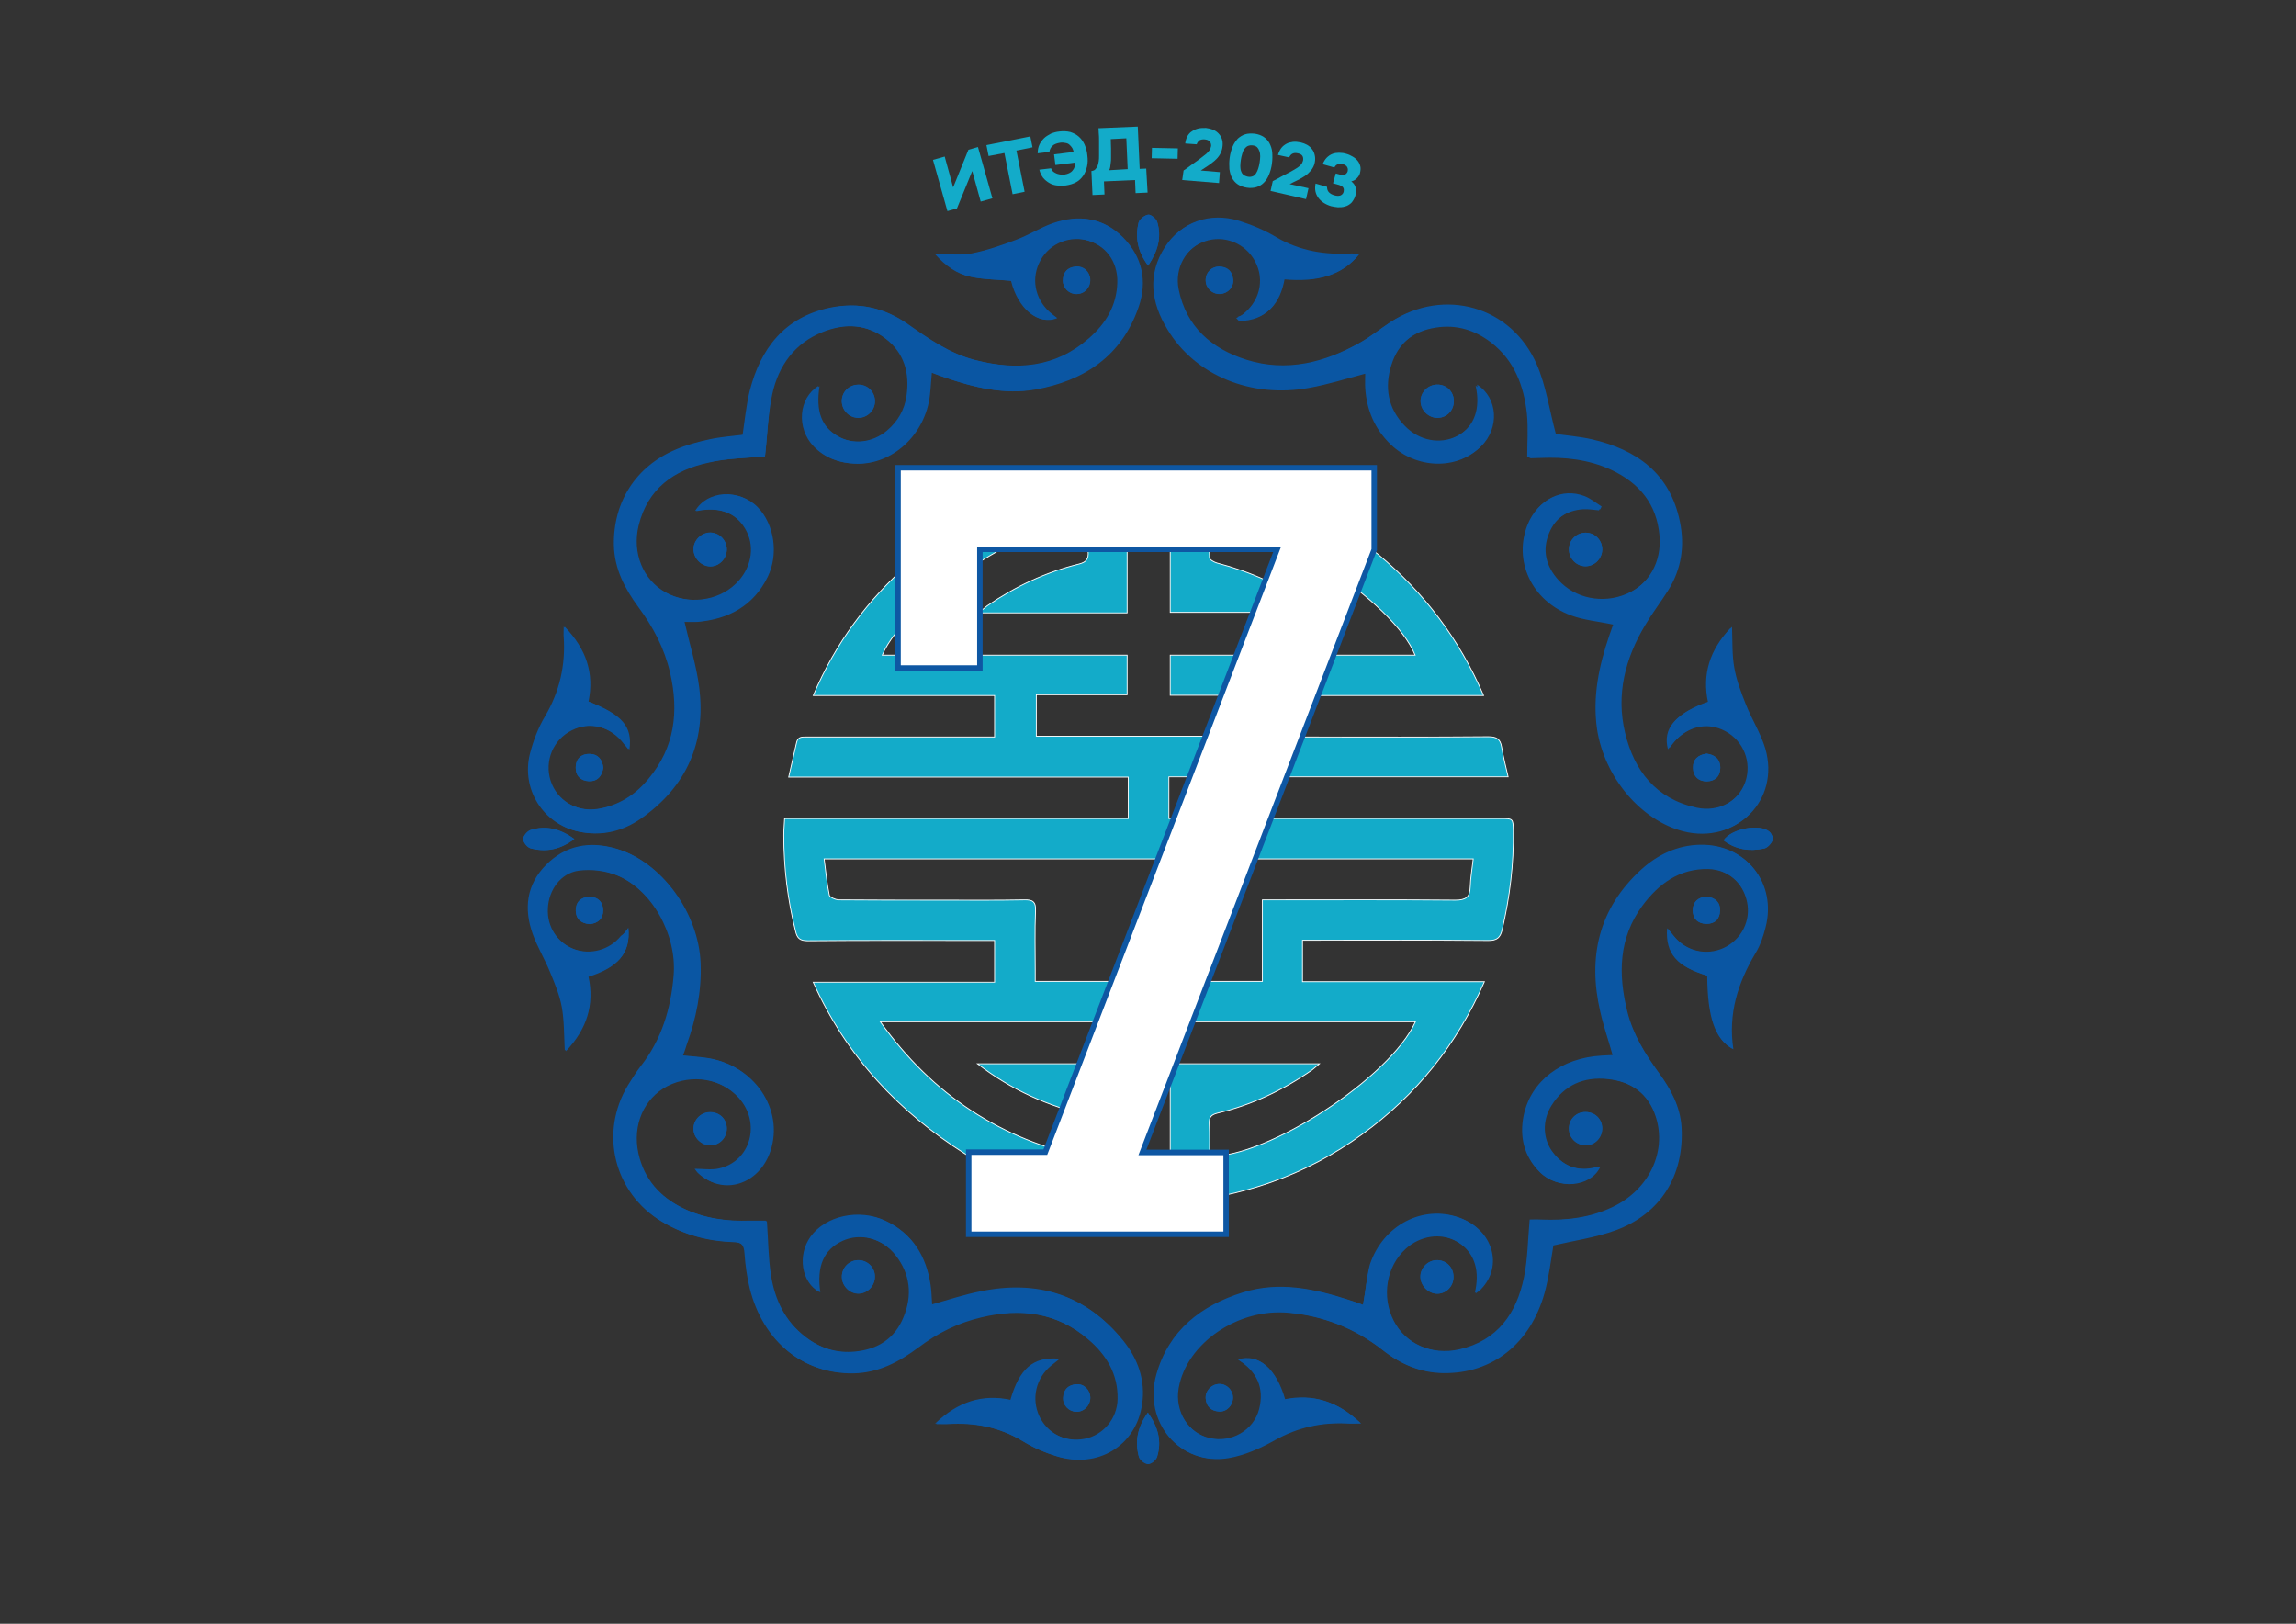 <?xml version="1.0" encoding="UTF-8"?> <!-- Generator: Adobe Illustrator 24.0.2, SVG Export Plug-In . SVG Version: 6.00 Build 0) --> <svg xmlns="http://www.w3.org/2000/svg" xmlns:xlink="http://www.w3.org/1999/xlink" id="Слой_1" x="0px" y="0px" viewBox="0 0 841.9 595.3" style="enable-background:new 0 0 841.9 595.3;" xml:space="preserve"><rect x="0" y="0" width="841.9" height="595.3" fill="#333333" stroke="none"/> <style type="text/css"> .st0{fill:#13ABC9;stroke:#FFFFFF;stroke-width:0.307;} .st1{fill:#0A56A3;} .st2{fill:#FFFFFF;stroke:#0E57A3;stroke-width:2;} .st3{fill:#13ABC9;} </style> <g> <path class="st0" d="M544,255c-22.7,0-44.5,0-66.6,0c0,5,0,9.8,0,15.2c1.2,0,2.6,0,3.9,0c21.5,0,42.9,0.1,64.4-0.1 c2.9,0,4.4,0.7,4.9,3.7c0.6,3.6,1.5,7.1,2.4,11c-41.7,0-82.9,0-124.4,0c0,5.2,0,10,0,15.3c1.6,0,3.1,0,4.5,0c39.1,0,78.1,0,117.2,0 c4.5,0,4.5,0,4.6,4.4c0.2,12.3-1.3,24.5-4.1,36.4c-0.7,2.9-1.9,3.9-5,3.9c-21.3-0.2-42.7-0.1-64-0.1c-1.3,0-2.7,0-4.2,0 c0,5.2,0,10,0,15.2c22.1,0,44.1,0,66.7,0c-10.1,23.1-25,41.6-44.9,56c-20.9,15.2-44.4,23.2-70.3,25.1c0-17.2,0-33.9,0-51 c18,0,36,0,54.7,0c-1.1,0.9-1.8,1.6-2.6,2.2c-10.6,7.4-22.1,12.9-34.8,15.9c-2.4,0.6-3.1,1.6-3,3.9c0.2,4,0.1,7.9,0.1,11.9 c21.2,0.6,66.4-28.9,75.5-49.3c-29.9,0-59.7,0-89.8,0c0-5,0-9.7,0-14.8c11.2,0,22.2,0,33.7,0c0-10.1,0-19.8,0-29.9 c1.7,0,3.1,0,4.4,0c22.1,0,44.3-0.1,66.4,0.1c3.8,0,5.3-1.1,5.4-4.8c0.1-3.4,0.7-6.7,1.1-10.3c-79.4,0-158.5,0-238,0 c0.6,4.6,1,9,1.9,13.3c0.2,0.8,2.2,1.6,3.3,1.7c12.6,0.1,25.2,0.1,37.8,0.1c10.1,0,20.2,0.1,30.3-0.1c3.2-0.1,4.4,0.7,4.2,4.1 c-0.3,7.3-0.1,14.5-0.1,21.8c0,1.2,0,2.4,0,4c11.3,0,22.3,0,33.6,0c0,5,0,9.7,0,14.8c-29.9,0-59.7,0-90.4,0 c19.2,26.9,44.2,43.2,76.2,50c0-2.9,0-5.4,0-8c0-2.5,0-5,0-7.6c-14.7-3.5-28-9.3-40.6-19c18.8,0,36.7,0,54.8,0 c0,16.9,0,33.7,0,51.1c-21.2-1.5-41.3-6.7-59.2-18c-24.3-15.4-43.6-35.7-55.8-63c22.5,0,44.4,0,66.5,0c0-5.3,0-10.1,0-15.3 c-1.5,0-2.8,0-4.1,0c-21.5,0-42.9-0.1-64.4,0.1c-2.9,0-3.9-0.9-4.5-3.6c-2.9-11.5-4.3-23.2-4.3-35.1c0-1.9,0.2-3.8,0.3-6.1 c42.1,0,83.9,0,126,0c0-5.2,0-10,0-15.2c-41.5,0-82.7,0-124.5,0c1-4.5,2-8.6,2.9-12.7c0.5-2.2,2.1-2,3.7-2c17.6,0,35.2,0,52.8,0 c5.3,0,10.6,0,16.1,0c0-5.2,0-10,0-15.2c-22,0-43.8,0-66.5,0c8.2-19.3,20-35.1,35.1-48.4c25.6-22.5,57.9-32.2,80-32.4 c0,16.7,0,33.5,0,50.5c-18,0-35.9,0-54.6,0c1.5-1.1,2.4-1.9,3.3-2.6c10.3-7.1,21.4-12.3,33.6-15.3c2.8-0.7,3.6-1.9,3.4-4.6 c-0.2-3.7-0.1-7.5-0.1-11.2c-19.3-1.9-67.2,29.3-75.4,49.2c29.9,0,59.7,0,89.8,0c0,5,0,9.5,0,14.5c-11,0-22,0-33.3,0 c0,5.2,0,10.1,0,15.2c27.5,0,54.9,0,82.6,0c0-5,0-9.8,0-15c-11.1,0-22.2,0-33.5,0c0-5,0-9.6,0-14.7c29.9,0,59.7,0,89.8,0 c-7.9-19.7-53.2-49.3-75.5-49.5c0,4.6-0.1,9.2,0.1,13.8c0,0.7,1.7,1.6,2.7,1.9c12.3,3.2,23.8,8.3,34.2,15.6 c0.9,0.6,1.8,1.3,3.4,2.5c-18.7,0-36.6,0-54.7,0c0-16.8,0-33.6,0-50.8c28.7,1.9,54.1,11.7,76.3,29.6 C522.2,217.3,535.1,234.3,544,255z"></path> <g> <path class="st1" d="M499.8,478.4c-1.7-0.6-3.5-1.3-5.4-1.9c-12.6-4.1-25.5-6.8-38.6-2.7c-15.4,4.8-27.2,13.9-31.8,30.1 c-4.9,17.5,8.7,33.5,26.1,30.5c5.9-1,11.8-3.6,17.1-6.6c8.4-4.7,17.1-6.5,26.6-6.1c1.4,0.1,2.7,0,5,0c-8.4-8-17.4-10.8-27.8-8.7 c-3.3-11.5-9.6-16.9-17.1-14.6c6.9,4.3,9.8,10.3,7.8,18.2c-2,7.8-10.2,12.5-18.2,10.6c-8-1.8-13-9.9-11.6-18.5 c2.8-16.5,21.8-29.4,40.4-27.6c12.9,1.3,24.3,5.7,34.5,13.7c6.4,5.1,13.7,8.2,22.1,8.4c17.9,0.3,32-10.7,37.2-29.5 c1.6-5.9,2.2-12,3.2-17.3c7.8-1.8,15.5-2.8,22.7-5.5c16.7-6.1,25.3-20.1,24.3-37.9c-0.4-7.5-3.9-13.8-8.2-19.7 c-5-7-9.5-14.1-11.7-22.7c-3.4-13.7-3.3-26.8,5.5-38.7c6-8.1,13.5-13.7,24.2-13.5c7.3,0.1,13,5.1,14.5,12.2 c1.5,7-2.1,13.9-8.5,16.9c-6.5,3-13.9,1.2-18.5-4.4c-0.7-0.8-1.3-1.7-2.3-2.8c-0.7,9.3,3.6,14.1,14.7,17.3 c0.1,15.2,2.8,23.4,9.3,26.9c-2-13,1.6-24.5,8.2-35.4c1.7-2.8,2.8-6.1,3.6-9.3c4.2-16.2-7-30.5-23.8-30.1 c-8.3,0.2-15.4,3.6-21.4,9c-15.7,14.3-19.8,32.1-15.1,52.3c1.2,5.3,3,10.4,4.5,15.8c-1.5,0.1-2.7,0.1-3.9,0.2 c-14.8,0.8-26,9.2-28.7,21.9c-1.6,7.8,0.1,15,5.8,20.7c6.5,6.6,18.3,5.5,21.9-1.8c-0.4,0-0.8,0-1.2,0.1c-6.5,1.7-11.9-0.2-16-5.5 c-3.8-4.9-4.1-11.8-0.6-17.3c4.7-7.6,11.9-10.6,20.5-9.7c8.9,0.9,15.3,5.4,18.1,14.2c4,12.8-2.6,26.5-15.7,32.8 c-8.4,4.1-17.4,5.1-26.6,4.7c-1.5-0.1-3.1,0-4,0c-0.7,7.5-0.7,14.5-2.1,21.2c-2.7,13.2-9.7,23.2-23.7,26.4 c-10.2,2.3-19.9-2.1-24.3-10.6c-4.6-8.9-2.8-20.1,4.4-26.5c5.3-4.8,12.8-5.9,18.6-2.7c5.8,3.2,8.5,9,7.5,16.3 c-0.1,0.7-0.2,1.4-0.5,2.8c1-0.8,1.6-1.1,2-1.6c8.2-8.5,4.2-21.7-7.7-26c-13.3-4.8-27.9,2.6-32.8,17.2 C501.1,468.2,500.8,473.1,499.8,478.4z M280.5,167.3c0.9-7.6,1.1-15.4,2.7-22.9c2.3-10.4,8.2-18.6,18.5-22.7 c8.3-3.3,16.4-2.9,23.6,2.7c6.7,5.2,8.7,12.6,7.5,20.8c-0.7,5.1-3.2,9.4-7.1,12.7c-5.4,4.6-12.7,5.3-18.3,2.1 c-6.2-3.5-8.3-9.2-6.9-18.4c-7.3,4.4-8.2,15.5-1.7,22.2c4,4.1,9.2,6,14.8,6.2c13.6,0.6,25.8-10.7,27.4-25.3 c0.3-2.6,0.4-5.2,0.7-8.1c1.9,0.7,3.4,1.3,4.9,1.8c10.7,3.7,21.8,6.4,33.1,4.4c17.9-3.2,31.6-12.3,37.8-30.2 c3.3-9.5,1.4-18.4-5.7-25.6c-7.2-7.2-16-8.3-25.3-5.1c-4.6,1.6-8.9,4.3-13.5,6.1c-5.3,2-10.7,3.9-16.3,5 c-4.1,0.8-8.4,0.2-13.5,0.2c4,4.4,8.1,7.2,12.9,8.3c4.8,1,9.9,1,15,1.5c2.5,10.2,9.9,16.5,16.6,13.6c-0.6-0.4-1.1-0.8-1.6-1.2 c-6.1-4.6-8.2-12.2-5.1-18.9c3-6.6,10.2-10.1,17.3-8.5c7.3,1.7,12,7.8,11.8,15.6c-0.2,8.5-4.3,15.1-10.4,20.5 c-12.3,10.8-26.5,11.9-41.8,8c-9.5-2.4-17.2-7.8-25-13.3c-8.6-6-18-8.1-28.2-5.9c-16.6,3.5-25.4,14.9-29.4,30.5 c-1.3,5.3-1.8,10.7-2.6,16.1c-4.2,0.6-8.3,0.9-12.3,1.7c-4.2,0.9-8.3,2-12.2,3.7c-14.7,6.3-23,19.3-22.7,35.1c0.1,8.7,4,16,9,22.7 c5.4,7.3,9.5,15,11.6,24c3.3,14.3,1.6,27.4-7.9,38.9c-5,6-11.2,9.9-18.9,11.1c-7.8,1.2-15.1-3.3-17.4-10.5 c-2.3-7.2,0.9-15,7.7-18.4c6.8-3.5,14.8-1.4,19.6,5.1c0.4,0.6,0.9,1.1,1.6,1.9c1.2-8.4-2.6-12.8-15-17.6 c2.1-10.3-0.7-19.1-8.7-27.4c0,2-0.1,2.9,0,3.8c0.7,10.4-1.4,20.1-6.9,29.2c-2.5,4.2-4.3,9-5.5,13.7c-3.2,13,4.8,25.6,17.6,28.4 c8.3,1.8,16.1-0.1,22.9-4.9c16.6-11.7,23.7-27.9,21.2-47.9c-1-8-3.5-15.8-5.4-24.1c1.4,0,3.1,0.1,4.8,0c11.4-1,20.5-5.9,25.7-16.5 c4.1-8.4,2.4-19.3-3.6-25.5c-6.5-6.7-18.1-6.1-22.6,1.4c0.7-0.1,1.2-0.2,1.7-0.3c8-1.2,14,1.6,17.2,7.9c3.1,6.2,1.4,13.8-4,19.1 c-6.7,6.5-17.6,7.8-26.1,3.1c-8.3-4.6-12.4-14.5-9.9-24.6c3.3-13.4,12.9-20.3,25.7-23C266.5,168,273.7,167.9,280.5,167.3z M230.4,340.2c-1.1,1.5-1.7,2.3-2.3,3.1c-4.2,5.2-11.1,7.1-17.4,4.8c-6.2-2.3-10.2-8.3-9.8-15.1c0.3-6.7,4.7-12.9,11.3-13.8 c4.5-0.6,9.7,0,14,1.7c13.3,5.3,22.5,22,21.2,37c-1,12.1-4.4,23.3-12,33.1c-1.7,2.2-3.2,4.6-4.7,7c-10.6,17.4-5.2,39.5,12.3,50 c8,4.8,16.7,7.1,26,7.4c3.3,0.1,4.2,1.2,4.4,4.4c0.2,4.2,0.8,8.5,1.9,12.7c4.8,19.5,19.4,31.3,37.7,31c9.2-0.2,16.7-4.2,23.8-9.5 c6.9-5.2,14.4-9,23-11c14.6-3.5,27.9-1.8,39.6,8.2c6.7,5.7,11,12.8,10.8,21.9c-0.1,7.1-5.3,13.3-12.1,14.6c-7.1,1.4-14-2.1-17-8.5 c-3-6.5-1.2-14,4.3-18.5c0.9-0.7,1.7-1.4,3-2.4c-9.2-0.7-14.2,3.7-17.5,15.1c-10.4-2.2-19.3,0.6-27.6,8.7c2.2,0,3.3,0.1,4.3,0 c9.8-0.6,19.1,1.1,27.7,6.4c3.7,2.3,7.9,4.1,12.1,5.4c15.1,4.7,29.2-3.8,31.4-19.1c1.3-8.8-1.6-16.8-7.1-23.5 c-13.5-16.6-31.1-21.8-51.7-17.7c-6.1,1.2-12,3.2-18.2,4.9c-0.2-2.6-0.2-5.1-0.6-7.6c-1.6-10.4-6.6-18.6-16.3-23.2 c-9.5-4.5-21.8-1.7-27.3,5.9c-4.9,6.8-3.3,16.8,3.2,20.2c-1.4-9.5,1.2-15.7,8.2-18.9c6.6-3,14.8-0.9,19.8,5.5 c5.4,6.9,6.2,14.7,2.9,22.7c-3.2,7.8-9.4,11.8-17.7,12.6c-7,0.7-13.2-1.3-18.7-5.6c-7.4-5.7-11.2-13.6-12.6-22.6 c-1-6.4-1-13-1.5-19.8c-1.8,0-3.8,0-5.7,0c-8.7,0.2-17.1-0.9-25-4.7c-8.5-4.2-14.3-10.7-16.4-20.1c-2.3-10.4,2-20.2,10.6-24.7 c9-4.6,20-2.8,26.5,4.4c8.4,9.2,4.5,23.5-7.3,26c-2.7,0.6-5.7,0.1-8.8,0.1c0.5,0.6,0.8,1.2,1.3,1.6c8.8,8.2,22,4,26.1-8.3 c5.1-15.3-6-31.6-23.2-34c-2.9-0.4-5.7-0.6-8.9-0.9c0.6-1.6,1-2.8,1.4-4.1c3.5-9.7,5.5-19.6,5.1-29.9c-0.7-18.4-14.3-37-30.6-41.8 c-9.6-2.8-18.4-1.4-25.6,5.9c-7.3,7.3-8.3,16.3-4.9,25.6c1.7,4.8,4.4,9.1,6.3,13.8c1.7,4.2,3.5,8.4,4.3,12.8 c0.9,5,0.7,10.2,1.1,16c7.7-8.1,10.5-17,8.3-27.3C226.6,354.7,231.3,349.4,230.4,340.2z M498.3,93.3c-1.3,0-2.1,0-2.9,0 c-9.8,0.6-19.1-0.8-27.8-5.9c-4.3-2.5-9.1-4.6-13.9-6.1c-10.6-3.2-20.8,0.4-26.5,9.2c-6.6,10.2-5.1,20.5,0.9,30.3 c10.1,16.8,30.7,25.3,51.9,21.4c6.8-1.2,13.4-3.3,20.6-5.2c0,1.8-0.1,3.5,0,5.2c0.5,8.1,3.5,15.1,9.3,20.7 c9.3,9,24.2,9.5,32.7,1.1c6.8-6.7,6.1-17.8-1.5-22.6c0.1,0.6,0.2,1.1,0.3,1.6c1.3,8-1.4,14.1-7.7,17.3c-6.2,3.2-13.8,1.8-19.1-3.8 c-6.1-6.4-7.5-14.1-4.9-22.3c2.6-8.1,8.3-12.8,16.8-14.1c7.6-1.2,14.3,0.9,20.3,5.5c8.5,6.6,12,15.9,13.1,26.2 c0.5,5.2,0.1,10.6,0.1,15.6c0.9,0.4,1.1,0.6,1.4,0.6c1.1,0,2.1-0.1,3.2-0.1c9.1-0.4,17.9,0.5,26.3,4.4c10.2,4.8,16.6,12.5,17.6,24 c0.9,9.8-4,18.2-12.5,21.8c-8.7,3.7-19,1.7-25.1-5.1c-4.4-5-5.9-10.8-3.4-17.1c2.3-5.7,6.9-8.8,13-9.2c1.9-0.1,3.8,0.2,5.8,0.4 c0.2-0.3,0.3-0.7,0.5-1c-2.1-1.3-4-2.9-6.2-3.8c-8.3-3.2-16.7,1-20.4,9.9c-5.4,13.2,1.3,28,15.8,33.4c4.8,1.8,10.1,2.2,15.5,3.4 c-0.4,1.1-0.9,2.5-1.4,4c-3.8,11.1-6.2,22.4-4.5,34.3c2.7,17.7,16.1,33.5,31.7,37.5c19.1,4.8,35-11.2,29.5-30 c-1.6-5.6-4.9-10.7-7.1-16.1c-1.8-4.4-3.4-9-4.3-13.7c-0.8-4.6-0.6-9.4-0.8-14.8c-7.7,8.1-10.5,17-8.3,27.3 c-12.1,4.2-16.7,9.6-14.7,17.2c0.4-0.5,0.7-0.9,1-1.3c5.2-6.9,13.2-9.1,20.1-5.3c6.7,3.6,9.7,11.4,7.3,18.5 c-2.5,7.3-10.2,11.7-18.4,9.9c-14.8-3.2-22.8-13.7-26.2-27.4c-3.4-14,0.1-27.3,7.4-39.6c2.6-4.4,5.7-8.4,8.4-12.7 c4.9-7.7,6.1-16.2,4.3-25.1c-3.6-17.8-15.9-26.5-32.5-30.3c-4.6-1.1-9.4-1.4-13-1.9c-2.4-8.9-3.6-17.7-7-25.5 c-9.2-21.4-33.9-28.3-53.5-15.6c-3.8,2.5-7.4,5.4-11.3,7.6c-13,7.3-26.9,10.9-41.6,6.3c-12.7-4-22.1-12-24.9-25.8 c-1.6-7.9,2.8-15.5,10-18c7.1-2.5,14.9,0.6,18.5,7.3c3.7,6.8,1.7,15-5,19.9c-0.6,0.4-1.3,0.6-1.9,0.9c0.3,0.4,0.7,0.7,1,1.1 c9.9-0.1,14.7-6.1,16.3-15.3C483.4,103.6,492.2,100.8,498.3,93.3z M581.6,195.3c-3.4-0.1-6.2,2.6-6.3,5.9 c-0.1,3.4,2.6,6.3,5.9,6.4c3.3,0.1,6.2-2.6,6.3-6C587.6,198.2,585,195.4,581.6,195.3z M260.5,419.9c3.4,0,6-2.8,6-6.2 c0-3.5-2.7-6-6.1-6c-3.4,0-6.1,2.8-6.1,6.1C254.3,417.1,257.2,419.9,260.5,419.9z M314.6,462c-3.4,0.1-6,2.9-5.9,6.3 c0.1,3.3,3,6.1,6.2,6c3.3-0.1,6-3,5.9-6.3C320.8,464.6,318,462,314.6,462z M533.1,146.9c-0.1-3.4-2.7-6-6.2-5.9 c-3.4,0.1-6.1,2.9-6,6.2c0.1,3.3,3,6,6.3,6C530.6,153.1,533.1,150.4,533.1,146.9z M266.5,201.5c0-3.4-2.6-6.2-6-6.2 c-3.3,0-6.2,2.8-6.2,6.1c0,3.3,2.8,6.2,6.1,6.3C263.6,207.7,266.4,204.9,266.5,201.5z M581.3,407.7c-3.4,0-6.1,2.7-6,6.1 c0,3.4,2.8,6.1,6.2,6c3.4,0,6-2.8,6-6.2C587.5,410.2,584.8,407.6,581.3,407.7z M527.2,474.3c3.3-0.1,5.9-3,5.8-6.4 c-0.1-3.4-2.8-6-6.2-5.9c-3.3,0.1-6.1,3-5.9,6.3C521,471.6,524,474.4,527.2,474.3z M308.7,146.5c-0.3,3.4,2.2,6.4,5.5,6.7 c3.3,0.3,6.3-2.2,6.6-5.5c0.3-3.4-2.1-6.3-5.5-6.6C311.9,140.8,309,143.1,308.7,146.5z M210.6,307.6c-5.3-3.8-10.5-5-16-3.3 c-1.2,0.4-2.7,2.2-2.7,3.3c0,1.2,1.5,3,2.7,3.4C200.1,312.4,205.3,311.6,210.6,307.6z M632,308.1c4.5,3.4,9.5,4.1,14.8,3 c1.3-0.3,2.6-1.8,3.2-3c0.4-0.7-0.3-2.4-1.1-3.1C645.4,301.8,634.8,303.8,632,308.1z M420.9,517.9c-3.8,5.4-4.8,10.6-3.3,16.2 c0.3,1.2,2.2,2.7,3.4,2.7c1.2,0,3-1.5,3.3-2.7C426,528.4,424.7,523.3,420.9,517.9z M421,97.4c3.7-5.5,5-10.5,3.3-16.1 c-0.4-1.2-2.3-2.8-3.3-2.6c-1.3,0.2-3.2,1.7-3.5,2.9C416.2,86.9,417,92,421,97.4z M221.2,281.5c-0.3-3.1-2-5.1-5-5.1 c-3.1-0.1-5.1,1.8-5.1,4.9c-0.1,3.1,1.9,5,4.9,5.1C219.1,286.5,220.8,284.5,221.2,281.5z M625.8,276.3c-3.1,0.4-5.1,2.1-5,5.2 c0,3.1,2,5,5.1,4.9c3.1,0,5-1.9,4.9-5.1C630.7,278.2,628.7,276.7,625.8,276.3z M216.3,338.8c3-0.4,4.9-2,4.9-5.1 c-0.1-3.1-2-4.9-5.1-4.9c-3.1,0.1-5,2-4.9,5.1C211.1,336.9,213.1,338.6,216.3,338.8z M399.8,512.5c0-2.8-2.3-5.2-5.1-5 c-2.9,0.2-4.7,1.8-4.9,4.8c-0.2,2.9,2.1,5.2,4.8,5.3C397.4,517.6,399.7,515.3,399.8,512.5z M394.9,107.8c2.9-0.1,5-2.5,4.8-5.3 c-0.1-2.9-2.5-5-5.4-4.7c-3,0.3-4.5,2.1-4.6,5.1C389.8,105.7,392.1,107.9,394.9,107.8z M625.9,328.7c-3.2,0.2-5.1,1.8-5.2,4.9 c-0.1,3,1.7,5,4.9,5.1c3.1,0.1,5-1.7,5.1-4.8C630.9,330.8,628.9,329.2,625.9,328.7z M452.1,512.4c0-2.8-2.4-5.1-5.1-5 c-2.8,0.1-5.1,2.5-4.9,5.3c0.2,3,2,4.6,4.9,4.8C449.8,517.7,452.1,515.3,452.1,512.4z M442.1,102.8c0,2.8,2.4,5.1,5.2,5 c2.9-0.1,5.1-2.5,4.8-5.3c-0.3-2.9-1.9-4.6-5-4.7C444.3,97.6,442,99.9,442.1,102.8z"></path> <path class="st1" d="M499.8,478.4c1-5.3,1.3-10.2,2.8-14.6c5-14.6,19.5-22,32.8-17.2c12,4.3,15.9,17.5,7.7,26 c-0.4,0.5-1,0.8-2,1.6c0.2-1.4,0.4-2.1,0.5-2.8c1-7.3-1.6-13.2-7.5-16.3c-5.8-3.2-13.3-2.1-18.6,2.7c-7.2,6.5-9,17.6-4.4,26.5 c4.4,8.5,14.1,12.9,24.3,10.6c14-3.2,21-13.1,23.7-26.4c1.4-6.7,1.4-13.8,2.1-21.2c0.9,0,2.5,0,4,0c9.2,0.3,18.2-0.7,26.6-4.7 c13.1-6.3,19.7-20,15.7-32.8c-2.8-8.8-9.2-13.3-18.1-14.2c-8.7-0.9-15.8,2.2-20.5,9.7c-3.5,5.6-3.2,12.4,0.6,17.3 c4.1,5.3,9.5,7.1,16,5.5c0.4-0.1,0.8-0.1,1.2-0.1c-3.6,7.3-15.4,8.3-21.9,1.8c-5.7-5.8-7.4-12.9-5.8-20.7 c2.7-12.7,13.9-21.1,28.7-21.9c1.2-0.1,2.4-0.1,3.9-0.2c-1.6-5.4-3.3-10.6-4.5-15.8c-4.7-20.2-0.6-38,15.1-52.3 c6-5.5,13.1-8.8,21.4-9c16.7-0.3,28,13.9,23.8,30.1c-0.8,3.2-1.9,6.5-3.6,9.3c-6.5,10.9-10.2,22.3-8.2,35.4 c-6.5-3.5-9.3-11.7-9.3-26.9c-11.1-3.3-15.4-8.1-14.7-17.3c1,1.2,1.6,2,2.3,2.8c4.5,5.6,11.9,7.4,18.5,4.4c6.5-3,10-9.9,8.5-16.9 c-1.5-7.1-7.2-12-14.5-12.2c-10.6-0.2-18.2,5.4-24.2,13.5c-8.7,11.9-8.9,25-5.5,38.7c2.1,8.5,6.6,15.7,11.7,22.7 c4.3,5.9,7.7,12.2,8.2,19.7c1,17.7-7.6,31.8-24.3,37.9c-7.2,2.6-14.9,3.7-22.7,5.5c-0.9,5.3-1.6,11.4-3.2,17.3 c-5.2,18.8-19.3,29.8-37.2,29.5c-8.4-0.1-15.7-3.3-22.1-8.4c-10.2-8-21.7-12.5-34.5-13.7c-18.5-1.8-37.5,11.1-40.4,27.6 c-1.5,8.6,3.6,16.7,11.6,18.5c8,1.8,16.2-2.8,18.2-10.6c2-7.8-0.9-13.9-7.8-18.2c7.5-2.3,13.8,3.1,17.1,14.6 c10.3-2.2,19.3,0.6,27.8,8.7c-2.3,0-3.7,0.1-5,0c-9.4-0.5-18.2,1.4-26.6,6.1c-5.3,3-11.2,5.6-17.1,6.6 c-17.5,2.9-31-13.1-26.1-30.5c4.5-16.2,16.4-25.3,31.8-30.1c13.1-4.1,26-1.4,38.6,2.7C496.3,477.1,498.1,477.8,499.8,478.4z"></path> <path class="st1" d="M280.5,167.3c-6.8,0.7-14.1,0.7-21,2.2c-12.7,2.7-22.4,9.6-25.7,23c-2.5,10.1,1.6,20,9.9,24.6 c8.4,4.7,19.4,3.4,26.1-3.1c5.5-5.3,7.1-12.9,4-19.1c-3.2-6.4-9.1-9.1-17.2-7.9c-0.5,0.1-1,0.2-1.7,0.3c4.5-7.6,16.1-8.2,22.6-1.4 c6,6.2,7.7,17.1,3.6,25.5c-5.2,10.6-14.2,15.5-25.7,16.5c-1.7,0.2-3.4,0-4.8,0c1.9,8.3,4.4,16.1,5.4,24.1 c2.6,20.1-4.5,36.3-21.2,47.9c-6.8,4.8-14.6,6.7-22.9,4.9c-12.8-2.8-20.8-15.5-17.6-28.4c1.2-4.7,3-9.5,5.5-13.7 c5.4-9.1,7.6-18.8,6.9-29.2c-0.1-0.9,0-1.8,0-3.8c8,8.3,10.8,17.2,8.7,27.4c12.3,4.8,16.1,9.2,15,17.6c-0.7-0.8-1.1-1.4-1.6-1.9 c-4.8-6.5-12.8-8.6-19.6-5.1c-6.7,3.4-10,11.2-7.7,18.4c2.3,7.2,9.6,11.6,17.4,10.5c7.8-1.2,14-5.1,18.9-11.1 c9.6-11.5,11.2-24.6,7.9-38.9c-2.1-9-6.2-16.7-11.6-24c-5-6.8-8.8-14-9-22.7c-0.3-15.8,8-28.9,22.7-35.1c3.9-1.7,8.1-2.8,12.2-3.7 c4-0.9,8.2-1.2,12.3-1.7c0.8-5.3,1.3-10.8,2.6-16.1c4-15.6,12.8-27,29.4-30.5c10.2-2.1,19.6-0.1,28.2,5.9 c7.8,5.5,15.5,10.9,25,13.3c15.3,3.9,29.5,2.8,41.8-8c6.2-5.4,10.2-12,10.4-20.5c0.2-7.8-4.5-13.9-11.8-15.6 c-7.1-1.7-14.2,1.9-17.3,8.5c-3.1,6.7-1.1,14.3,5.1,18.9c0.5,0.4,1.1,0.8,1.6,1.2c-6.7,2.9-14.1-3.4-16.6-13.6 c-5.1-0.5-10.2-0.4-15-1.5c-4.8-1-8.9-3.8-12.9-8.3c5.1,0,9.5,0.6,13.5-0.2c5.6-1.1,11-3,16.3-5c4.6-1.7,8.9-4.5,13.5-6.1 c9.3-3.2,18.1-2.1,25.3,5.1c7.2,7.2,9,16.1,5.7,25.6c-6.2,17.9-19.9,27-37.8,30.2c-11.3,2-22.3-0.7-33.1-4.4 c-1.5-0.5-3-1.1-4.9-1.8c-0.2,2.9-0.4,5.5-0.7,8.1c-1.6,14.6-13.7,25.9-27.4,25.3c-5.7-0.2-10.8-2.1-14.8-6.2 c-6.5-6.7-5.6-17.8,1.7-22.2c-1.4,9.2,0.7,14.9,6.9,18.4c5.6,3.2,12.9,2.5,18.3-2.1c3.9-3.3,6.4-7.6,7.1-12.7 c1.2-8.2-0.8-15.6-7.5-20.8c-7.1-5.6-15.3-6-23.6-2.7c-10.3,4.1-16.2,12.3-18.5,22.7C281.6,151.9,281.4,159.7,280.5,167.3z"></path> <path class="st1" d="M230.4,340.2c0.9,9.2-3.8,14.5-15,17.7c2.2,10.3-0.7,19.3-8.3,27.3c-0.3-5.8-0.2-11-1.1-16 c-0.8-4.4-2.6-8.7-4.3-12.8c-1.9-4.7-4.6-9.1-6.3-13.8c-3.4-9.4-2.4-18.3,4.9-25.6c7.2-7.2,16-8.7,25.6-5.9 c16.4,4.8,30,23.4,30.6,41.8c0.4,10.3-1.7,20.2-5.1,29.9c-0.4,1.2-0.9,2.5-1.4,4.1c3.1,0.3,6,0.5,8.9,0.9 c17.2,2.4,28.3,18.7,23.2,34c-4.1,12.2-17.4,16.4-26.1,8.3c-0.5-0.4-0.8-1-1.3-1.6c3.1,0,6.1,0.5,8.8-0.1 c11.8-2.5,15.7-16.8,7.3-26c-6.6-7.2-17.6-9.1-26.5-4.4c-8.6,4.4-12.9,14.3-10.6,24.7c2.1,9.4,7.9,15.9,16.4,20.1 c7.9,3.9,16.3,5,25,4.7c2,0,3.9,0,5.7,0c0.5,6.8,0.6,13.3,1.5,19.8c1.4,9,5.2,16.8,12.6,22.6c5.5,4.3,11.8,6.3,18.7,5.6 c8.2-0.8,14.5-4.7,17.7-12.6c3.3-8,2.5-15.8-2.9-22.7c-5-6.4-13.2-8.5-19.8-5.5c-6.9,3.2-9.6,9.4-8.2,18.9 c-6.5-3.4-8.1-13.4-3.2-20.2c5.5-7.7,17.8-10.4,27.3-5.9c9.8,4.6,14.8,12.8,16.3,23.2c0.4,2.5,0.4,5,0.6,7.6 c6.2-1.7,12.1-3.7,18.2-4.9c20.6-4.2,38.2,1,51.7,17.7c5.5,6.8,8.4,14.7,7.1,23.5c-2.3,15.3-16.3,23.8-31.4,19.1 c-4.2-1.3-8.3-3.1-12.1-5.4c-8.6-5.2-17.8-6.9-27.7-6.4c-1.1,0.1-2.1,0-4.3,0c8.3-8,17.3-10.9,27.6-8.7 c3.3-11.4,8.3-15.8,17.5-15.1c-1.3,1-2.1,1.7-3,2.4c-5.6,4.5-7.3,12-4.3,18.5c2.9,6.4,9.8,9.9,17,8.5c6.8-1.3,12-7.4,12.1-14.6 c0.2-9.1-4.1-16.2-10.8-21.9c-11.6-10-25-11.6-39.6-8.2c-8.5,2-16,5.9-23,11c-7.1,5.3-14.6,9.4-23.8,9.5 c-18.3,0.3-32.8-11.5-37.7-31c-1-4.1-1.6-8.4-1.9-12.7c-0.2-3.2-1.1-4.3-4.4-4.4c-9.2-0.3-18-2.6-26-7.4 c-17.5-10.5-22.9-32.5-12.3-50c1.5-2.4,3-4.8,4.7-7c7.6-9.7,11-21,12-33.1c1.3-14.9-7.9-31.7-21.2-37c-4.2-1.7-9.4-2.3-14-1.7 c-6.6,0.9-11,7.2-11.3,13.8c-0.3,6.7,3.6,12.7,9.8,15.1c6.2,2.3,13.2,0.4,17.4-4.8C228.7,342.5,229.3,341.6,230.4,340.2z"></path> <path class="st1" d="M498.3,93.3c-6,7.4-14.9,10.2-27.2,8.7c-1.6,9.2-6.4,15.2-16.3,15.3c-0.3-0.4-0.7-0.7-1-1.1 c0.7-0.3,1.4-0.5,1.9-0.9c6.6-4.9,8.7-13,5-19.9c-3.6-6.7-11.4-9.8-18.5-7.3c-7.2,2.5-11.6,10.1-10,18 c2.8,13.8,12.2,21.8,24.9,25.8c14.7,4.6,28.6,1,41.6-6.3c4-2.2,7.5-5.1,11.3-7.6c19.5-12.7,44.2-5.8,53.5,15.6 c3.4,7.8,4.6,16.6,7,25.5c3.6,0.5,8.4,0.9,13,1.9c16.6,3.8,28.9,12.5,32.5,30.3c1.8,8.8,0.6,17.3-4.3,25.1 c-2.7,4.3-5.8,8.3-8.4,12.7c-7.4,12.3-10.8,25.6-7.4,39.6c3.3,13.8,11.3,24.2,26.2,27.4c8.2,1.8,15.9-2.6,18.4-9.9 c2.4-7.2-0.6-15-7.3-18.5c-6.9-3.7-14.9-1.6-20.1,5.3c-0.3,0.4-0.6,0.8-1,1.3c-2-7.6,2.7-13.1,14.7-17.2 c-2.2-10.3,0.6-19.3,8.3-27.3c0.2,5.4,0,10.2,0.8,14.8c0.8,4.7,2.5,9.2,4.3,13.7c2.2,5.5,5.4,10.5,7.1,16.1 c5.5,18.9-10.4,34.9-29.5,30c-15.6-4-29-19.8-31.7-37.5c-1.8-11.8,0.7-23.1,4.5-34.3c0.5-1.5,1-2.9,1.4-4 c-5.5-1.1-10.7-1.6-15.5-3.4c-14.5-5.4-21.2-20.2-15.8-33.4c3.7-8.9,12.1-13.1,20.4-9.9c2.2,0.9,4.2,2.5,6.2,3.8 c-0.2,0.3-0.3,0.7-0.5,1c-1.9-0.1-3.9-0.5-5.8-0.4c-6.2,0.4-10.7,3.5-13,9.2c-2.6,6.3-1.1,12.1,3.4,17.1 c6.1,6.8,16.3,8.9,25.1,5.1c8.5-3.6,13.4-12,12.5-21.8c-1-11.5-7.5-19.2-17.6-24c-8.3-3.9-17.2-4.8-26.3-4.4 c-1.1,0-2.1,0.1-3.2,0.1c-0.2,0-0.5-0.2-1.4-0.6c0-5,0.5-10.3-0.1-15.6c-1.1-10.3-4.6-19.6-13.1-26.2c-6-4.6-12.7-6.7-20.3-5.5 c-8.5,1.3-14.3,6-16.8,14.1c-2.6,8.2-1.3,15.9,4.9,22.3c5.3,5.5,12.9,6.9,19.1,3.8c6.3-3.2,9-9.3,7.7-17.3c-0.1-0.5-0.2-1-0.3-1.6 c7.7,4.8,8.3,16,1.5,22.6c-8.6,8.4-23.4,7.9-32.7-1.1c-5.8-5.7-8.8-12.7-9.3-20.7c-0.1-1.7,0-3.4,0-5.2c-7.2,1.9-13.8,4-20.6,5.2 c-21.2,3.9-41.8-4.6-51.9-21.4c-5.9-9.8-7.5-20.1-0.9-30.3c5.6-8.7,15.9-12.4,26.5-9.2c4.8,1.5,9.6,3.5,13.9,6.1 c8.7,5.1,18,6.5,27.8,5.9C496.2,93.3,497,93.3,498.3,93.3z"></path> <path class="st1" d="M581.6,195.3c3.4,0.1,6,2.9,5.9,6.3c-0.1,3.4-3,6.1-6.3,6c-3.3-0.1-6-3-5.9-6.4 C575.4,197.9,578.2,195.2,581.6,195.3z"></path> <path class="st1" d="M260.5,419.9c-3.3,0-6.2-2.7-6.2-6c-0.1-3.3,2.7-6.1,6.1-6.1c3.5,0,6.1,2.5,6.1,6 C266.5,417.1,263.9,419.8,260.5,419.9z"></path> <path class="st1" d="M314.6,462c3.4-0.1,6.2,2.6,6.2,5.9c0.1,3.3-2.6,6.2-5.9,6.3c-3.3,0.1-6.1-2.7-6.2-6 C308.6,464.9,311.2,462.1,314.6,462z"></path> <path class="st1" d="M533.1,146.9c0.1,3.5-2.5,6.2-5.9,6.3c-3.3,0.1-6.2-2.7-6.3-6c-0.1-3.3,2.6-6.1,6-6.2 C530.3,140.9,533,143.5,533.1,146.9z"></path> <path class="st1" d="M266.5,201.5c0,3.4-2.8,6.2-6.1,6.1c-3.2,0-6.1-3-6.1-6.3c0-3.3,2.9-6.1,6.2-6.1 C263.8,195.4,266.5,198.1,266.5,201.5z"></path> <path class="st1" d="M581.3,407.7c3.5,0,6.1,2.5,6.2,6c0,3.4-2.6,6.2-6,6.2c-3.4,0-6.1-2.6-6.2-6 C575.3,410.4,577.9,407.7,581.3,407.7z"></path> <path class="st1" d="M527.2,474.3c-3.2,0.1-6.2-2.7-6.4-6c-0.1-3.3,2.6-6.2,5.9-6.3c3.4-0.1,6.2,2.5,6.2,5.9 C533.2,471.3,530.5,474.2,527.2,474.3z"></path> <path class="st1" d="M308.7,146.5c0.3-3.4,3.2-5.7,6.6-5.5c3.4,0.3,5.8,3.2,5.5,6.6c-0.3,3.3-3.3,5.8-6.6,5.5 C310.9,152.8,308.4,149.9,308.7,146.5z"></path> <path class="st1" d="M210.6,307.6c-5.3,4-10.5,4.9-16.1,3.4c-1.2-0.3-2.7-2.2-2.7-3.4c0-1.1,1.5-2.9,2.7-3.3 C200.1,302.5,205.3,303.7,210.6,307.6z"></path> <path class="st1" d="M632,308.1c2.9-4.4,13.5-6.3,16.9-3.1c0.7,0.7,1.4,2.4,1.1,3.1c-0.6,1.3-1.9,2.8-3.2,3 C641.4,312.2,636.4,311.5,632,308.1z"></path> <path class="st1" d="M420.9,517.9c3.9,5.4,5.1,10.6,3.4,16.1c-0.4,1.2-2.2,2.7-3.3,2.7c-1.2,0-3-1.5-3.4-2.7 C416.1,528.5,417,523.3,420.9,517.9z"></path> <path class="st1" d="M421,97.4c-3.9-5.3-4.8-10.5-3.5-15.8c0.3-1.2,2.2-2.7,3.5-2.9c1-0.1,2.9,1.5,3.3,2.6 C426,86.8,424.6,91.9,421,97.4z"></path> <path class="st1" d="M221.2,281.5c-0.5,3-2.1,5-5.2,4.9c-3.1-0.1-5-2-4.9-5.1c0.1-3.1,2.1-5,5.1-4.9 C219.3,276.5,220.9,278.4,221.2,281.5z"></path> <path class="st1" d="M625.8,276.3c2.9,0.4,5,1.9,5,5.1c0,3.1-1.9,5-4.9,5.1c-3.1,0-5-1.9-5.1-4.9 C620.7,278.4,622.7,276.7,625.8,276.3z"></path> <path class="st1" d="M216.3,338.8c-3.2-0.2-5.1-1.9-5.2-4.9c-0.1-3.1,1.8-5,4.9-5.1c3.1-0.1,5.1,1.8,5.1,4.9 C221.2,336.8,219.3,338.5,216.3,338.8z"></path> <path class="st1" d="M399.8,512.5c0,2.8-2.3,5.2-5.1,5.1c-2.8-0.1-5-2.4-4.8-5.3c0.2-3,1.9-4.6,4.9-4.8 C397.5,507.3,399.8,509.6,399.8,512.5z"></path> <path class="st1" d="M394.9,107.8c-2.8,0.1-5.2-2.1-5.1-5c0-3,1.6-4.8,4.6-5.1c2.9-0.3,5.2,1.8,5.4,4.7 C399.9,105.3,397.8,107.7,394.9,107.8z"></path> <path class="st1" d="M625.9,328.7c3,0.4,4.9,2,4.8,5.2c-0.1,3.1-2,4.9-5.1,4.8c-3.2-0.1-4.9-2.1-4.9-5.1 C620.8,330.6,622.8,328.9,625.9,328.7z"></path> <path class="st1" d="M452.1,512.4c0,2.8-2.3,5.3-5.1,5.1c-2.9-0.2-4.7-1.9-4.9-4.8c-0.2-2.8,2.1-5.2,4.9-5.3 C449.8,507.3,452.1,509.6,452.1,512.4z"></path> <path class="st1" d="M442.1,102.8c0-2.9,2.2-5.1,5.1-5.1c3,0.1,4.7,1.8,5,4.7c0.3,2.9-2,5.2-4.8,5.3 C444.5,107.9,442.1,105.6,442.1,102.8z"></path> </g> <g> <path class="st2" d="M355.2,422.4h28.1l85-221h-109v43.5h-30v-73.4h174.6v30l-85,221h30.7v30h-94.4V422.4z"></path> </g> <g> <path class="st3" d="M349.5,68.7l5.6-13.8l3.5-1l5.3,18.8l-4.3,1.2l-3.1-11.2l-5.6,13.7l-3.5,1l-5.3-18.8l4.3-1.2L349.5,68.7z"></path> <path class="st3" d="M362.5,57.2l-0.8-4l16.1-3.2l0.8,4l-5.9,1.2l3,15.1l-4.4,0.9l-3-15.1L362.5,57.2z"></path> <path class="st3" d="M393.7,55.7c-0.1-0.5-0.3-1-0.5-1.4c-0.3-0.5-0.6-0.8-1-1.2s-0.9-0.6-1.5-0.7c-0.6-0.1-1.2-0.2-1.9-0.1 c-1.2,0.2-2.2,0.5-2.8,1.1c-0.7,0.6-1.1,1.4-1.2,2.3l-4.3,0.5c0-1.2,0.2-2.2,0.6-3.1c0.4-0.9,1-1.7,1.7-2.4s1.6-1.2,2.5-1.7 c1-0.4,2-0.7,3.1-0.8c1.5-0.2,2.9-0.1,4.1,0.2c1.2,0.4,2.2,0.9,3.1,1.7c0.9,0.8,1.6,1.8,2.1,2.9c0.5,1.2,0.9,2.5,1,3.9 c0.2,1.5,0.2,2.8-0.1,4.1c-0.3,1.3-0.7,2.4-1.4,3.4c-0.7,1-1.5,1.8-2.6,2.4c-1.1,0.6-2.4,1-3.9,1.2c-1,0.1-2,0.1-3.1,0 c-1-0.1-2-0.4-2.8-0.9c-0.9-0.5-1.6-1.1-2.3-1.9c-0.6-0.8-1.1-1.8-1.4-3l4.3-0.5c0.2,0.5,0.5,1,0.9,1.3c0.4,0.3,0.8,0.5,1.3,0.7 c0.5,0.2,0.9,0.2,1.4,0.3c0.5,0,0.9,0,1.3,0c1.3-0.2,2.4-0.7,3-1.5c0.7-0.8,1-1.8,0.9-2.9l-7.2,0.9l-0.5-3.9L393.7,55.7z"></path> <path class="st3" d="M420.8,70.6l-4.4,0.2l-0.2-4.8l-11.4,0.5l0.2,4.8l-4.4,0.2l-0.4-8.8c0.7-0.1,1.2-0.3,1.5-0.7s0.7-0.8,0.8-1.3 c0.2-0.5,0.3-1.1,0.4-1.7c0.1-0.6,0.1-1.2,0.1-1.8c0-0.8,0-1.8,0-2.8c0-1,0-2,0-2.9c0-0.9,0-1.8-0.1-2.6c0-0.8-0.1-1.5-0.1-1.9 l14.4-0.6l0.7,15.5l2.4-0.1L420.8,70.6z M413.5,62L413,50.7l-5.7,0.3c0,1.4,0.1,2.5,0.1,3.3c0,0.9,0,1.7,0,2.4c0,0.4,0,0.8,0,1.3 c0,0.5,0,1.1-0.1,1.6c-0.1,0.5-0.1,1.1-0.2,1.6c-0.1,0.5-0.2,0.9-0.4,1.2L413.5,62z"></path> <path class="st3" d="M431.8,58.2l-9.5-0.2l0.1-3.8l9.5,0.2L431.8,58.2z"></path> <path class="st3" d="M434,62.5c0.9-0.6,1.9-1.3,2.8-2c0.9-0.7,1.9-1.3,2.8-2c1.3-1,2.2-1.7,2.7-2.1c0.4-0.4,0.8-0.8,1.2-1.3 c0.3-0.5,0.5-1,0.6-1.6c0-0.6-0.1-1.2-0.5-1.6c-0.4-0.5-1-0.7-1.8-0.8c-0.9-0.1-1.6,0.1-2.1,0.4c-0.4,0.4-0.7,0.8-0.9,1.4 l-4.2-0.3c0.1-1,0.4-1.9,0.8-2.7c0.4-0.7,1-1.4,1.7-1.8c0.7-0.5,1.5-0.8,2.3-1s1.8-0.2,2.8-0.2c0.9,0.1,1.7,0.3,2.5,0.6 c0.8,0.3,1.5,0.8,2,1.3c0.6,0.6,1,1.2,1.3,2c0.3,0.8,0.4,1.7,0.3,2.7c-0.1,1.1-0.4,2.1-0.9,3c-0.5,0.9-1.2,1.7-2,2.4 s-1.6,1.3-2.5,1.9c-0.9,0.6-1.8,1.2-2.6,1.7l7,0.6l-0.3,4l-13.5-1.1L434,62.5z"></path> <path class="st3" d="M460.1,49c1.3,0.2,2.4,0.6,3.3,1.2c0.9,0.6,1.6,1.4,2.1,2.3c0.5,1,0.9,2.1,1,3.3c0.1,1.3,0.1,2.7-0.1,4.2 c-0.2,1.5-0.6,2.9-1.1,4.1c-0.5,1.2-1.1,2.1-1.9,2.9c-0.8,0.8-1.7,1.3-2.7,1.6c-1,0.3-2.2,0.4-3.5,0.2c-1.3-0.2-2.4-0.6-3.3-1.2 c-0.9-0.6-1.6-1.4-2.1-2.3c-0.5-0.9-0.8-2-1-3.3c-0.1-1.3-0.1-2.7,0.1-4.2c0.2-1.5,0.6-2.9,1.1-4.1c0.5-1.2,1.2-2.1,1.9-2.9 c0.8-0.7,1.7-1.3,2.8-1.6C457.6,48.9,458.8,48.9,460.1,49z M457.7,64.8c0.7,0.1,1.2,0,1.7-0.2c0.5-0.2,0.9-0.6,1.2-1.1 c0.3-0.5,0.6-1.1,0.8-1.8c0.2-0.7,0.4-1.4,0.5-2.2c0.1-0.8,0.2-1.5,0.2-2.2c0-0.7-0.1-1.4-0.3-1.9c-0.2-0.6-0.5-1.1-0.8-1.4 c-0.4-0.4-0.9-0.6-1.6-0.7c-0.7-0.1-1.3,0-1.8,0.2s-0.9,0.6-1.3,1.1s-0.6,1.1-0.8,1.8c-0.2,0.7-0.4,1.4-0.5,2.2 c-0.1,0.8-0.2,1.5-0.2,2.3c0,0.7,0.1,1.4,0.3,1.9c0.2,0.6,0.5,1,0.9,1.4C456.5,64.4,457,64.7,457.7,64.8z"></path> <path class="st3" d="M466.7,66.4c1-0.5,2-1,3-1.6c1-0.5,2-1.1,3.1-1.6c1.5-0.8,2.4-1.4,2.9-1.7c0.5-0.3,0.9-0.7,1.3-1.1 c0.4-0.4,0.6-0.9,0.8-1.5c0.1-0.6,0.1-1.2-0.2-1.7c-0.3-0.5-0.8-0.8-1.7-1c-0.9-0.2-1.6-0.1-2.1,0.2c-0.5,0.3-0.8,0.7-1.1,1.3 l-4.1-0.9c0.3-1,0.7-1.8,1.2-2.5c0.5-0.7,1.2-1.2,1.9-1.6c0.7-0.4,1.6-0.6,2.4-0.7c0.9-0.1,1.8,0,2.8,0.2c0.9,0.2,1.7,0.5,2.4,0.9 c0.7,0.4,1.4,1,1.8,1.6c0.5,0.6,0.8,1.3,1,2.2c0.2,0.8,0.2,1.7,0,2.7c-0.2,1.1-0.7,2-1.3,2.8c-0.7,0.8-1.4,1.5-2.3,2.1 c-0.9,0.6-1.8,1.1-2.8,1.6c-1,0.5-1.9,0.9-2.8,1.4l6.9,1.5l-0.9,4L465.9,70L466.7,66.4z"></path> <path class="st3" d="M485,60.2c0.4-1,0.9-1.8,1.5-2.4c0.6-0.6,1.3-1.1,2.1-1.4c0.8-0.3,1.6-0.4,2.4-0.4c0.9,0,1.8,0.1,2.7,0.4 c0.8,0.2,1.6,0.6,2.3,1c0.7,0.4,1.3,0.9,1.8,1.5c0.5,0.6,0.8,1.3,1,2c0.2,0.8,0.1,1.6-0.1,2.5c-0.2,0.8-0.6,1.4-1.2,2 s-1.2,0.9-2,1.1c0.8,0.6,1.4,1.4,1.6,2.3c0.2,0.9,0.2,1.9-0.1,2.9c-0.3,1.1-0.9,2-1.5,2.7c-0.7,0.6-1.4,1.1-2.3,1.3 c-0.9,0.3-1.7,0.3-2.6,0.3c-0.9-0.1-1.7-0.2-2.5-0.4c-2-0.6-3.6-1.6-4.7-3.1c-1.1-1.5-1.4-3.2-1-5.2l4.2,1.2c0,0.8,0.2,1.5,0.7,2 c0.5,0.5,1.2,0.9,2,1.1c0.4,0.1,0.7,0.2,1.1,0.2c0.3,0,0.7,0,1-0.1c0.3-0.1,0.6-0.3,0.8-0.5c0.2-0.2,0.4-0.5,0.5-0.9 c0.1-0.5,0.1-1-0.1-1.4c-0.2-0.5-0.8-0.8-1.6-1.1l-2.2-0.6l1-3.6l1.5,0.4c0.5,0.1,1,0.2,1.3,0.1c0.4-0.1,0.7-0.2,0.9-0.3 c0.2-0.2,0.4-0.4,0.5-0.6c0.1-0.2,0.2-0.4,0.2-0.6c0.1-0.6,0-1-0.3-1.5c-0.3-0.4-0.8-0.7-1.4-0.9c-0.7-0.2-1.4-0.2-1.9,0 c-0.6,0.2-1,0.6-1.3,1.2L485,60.2z"></path> </g> </g> </svg> 